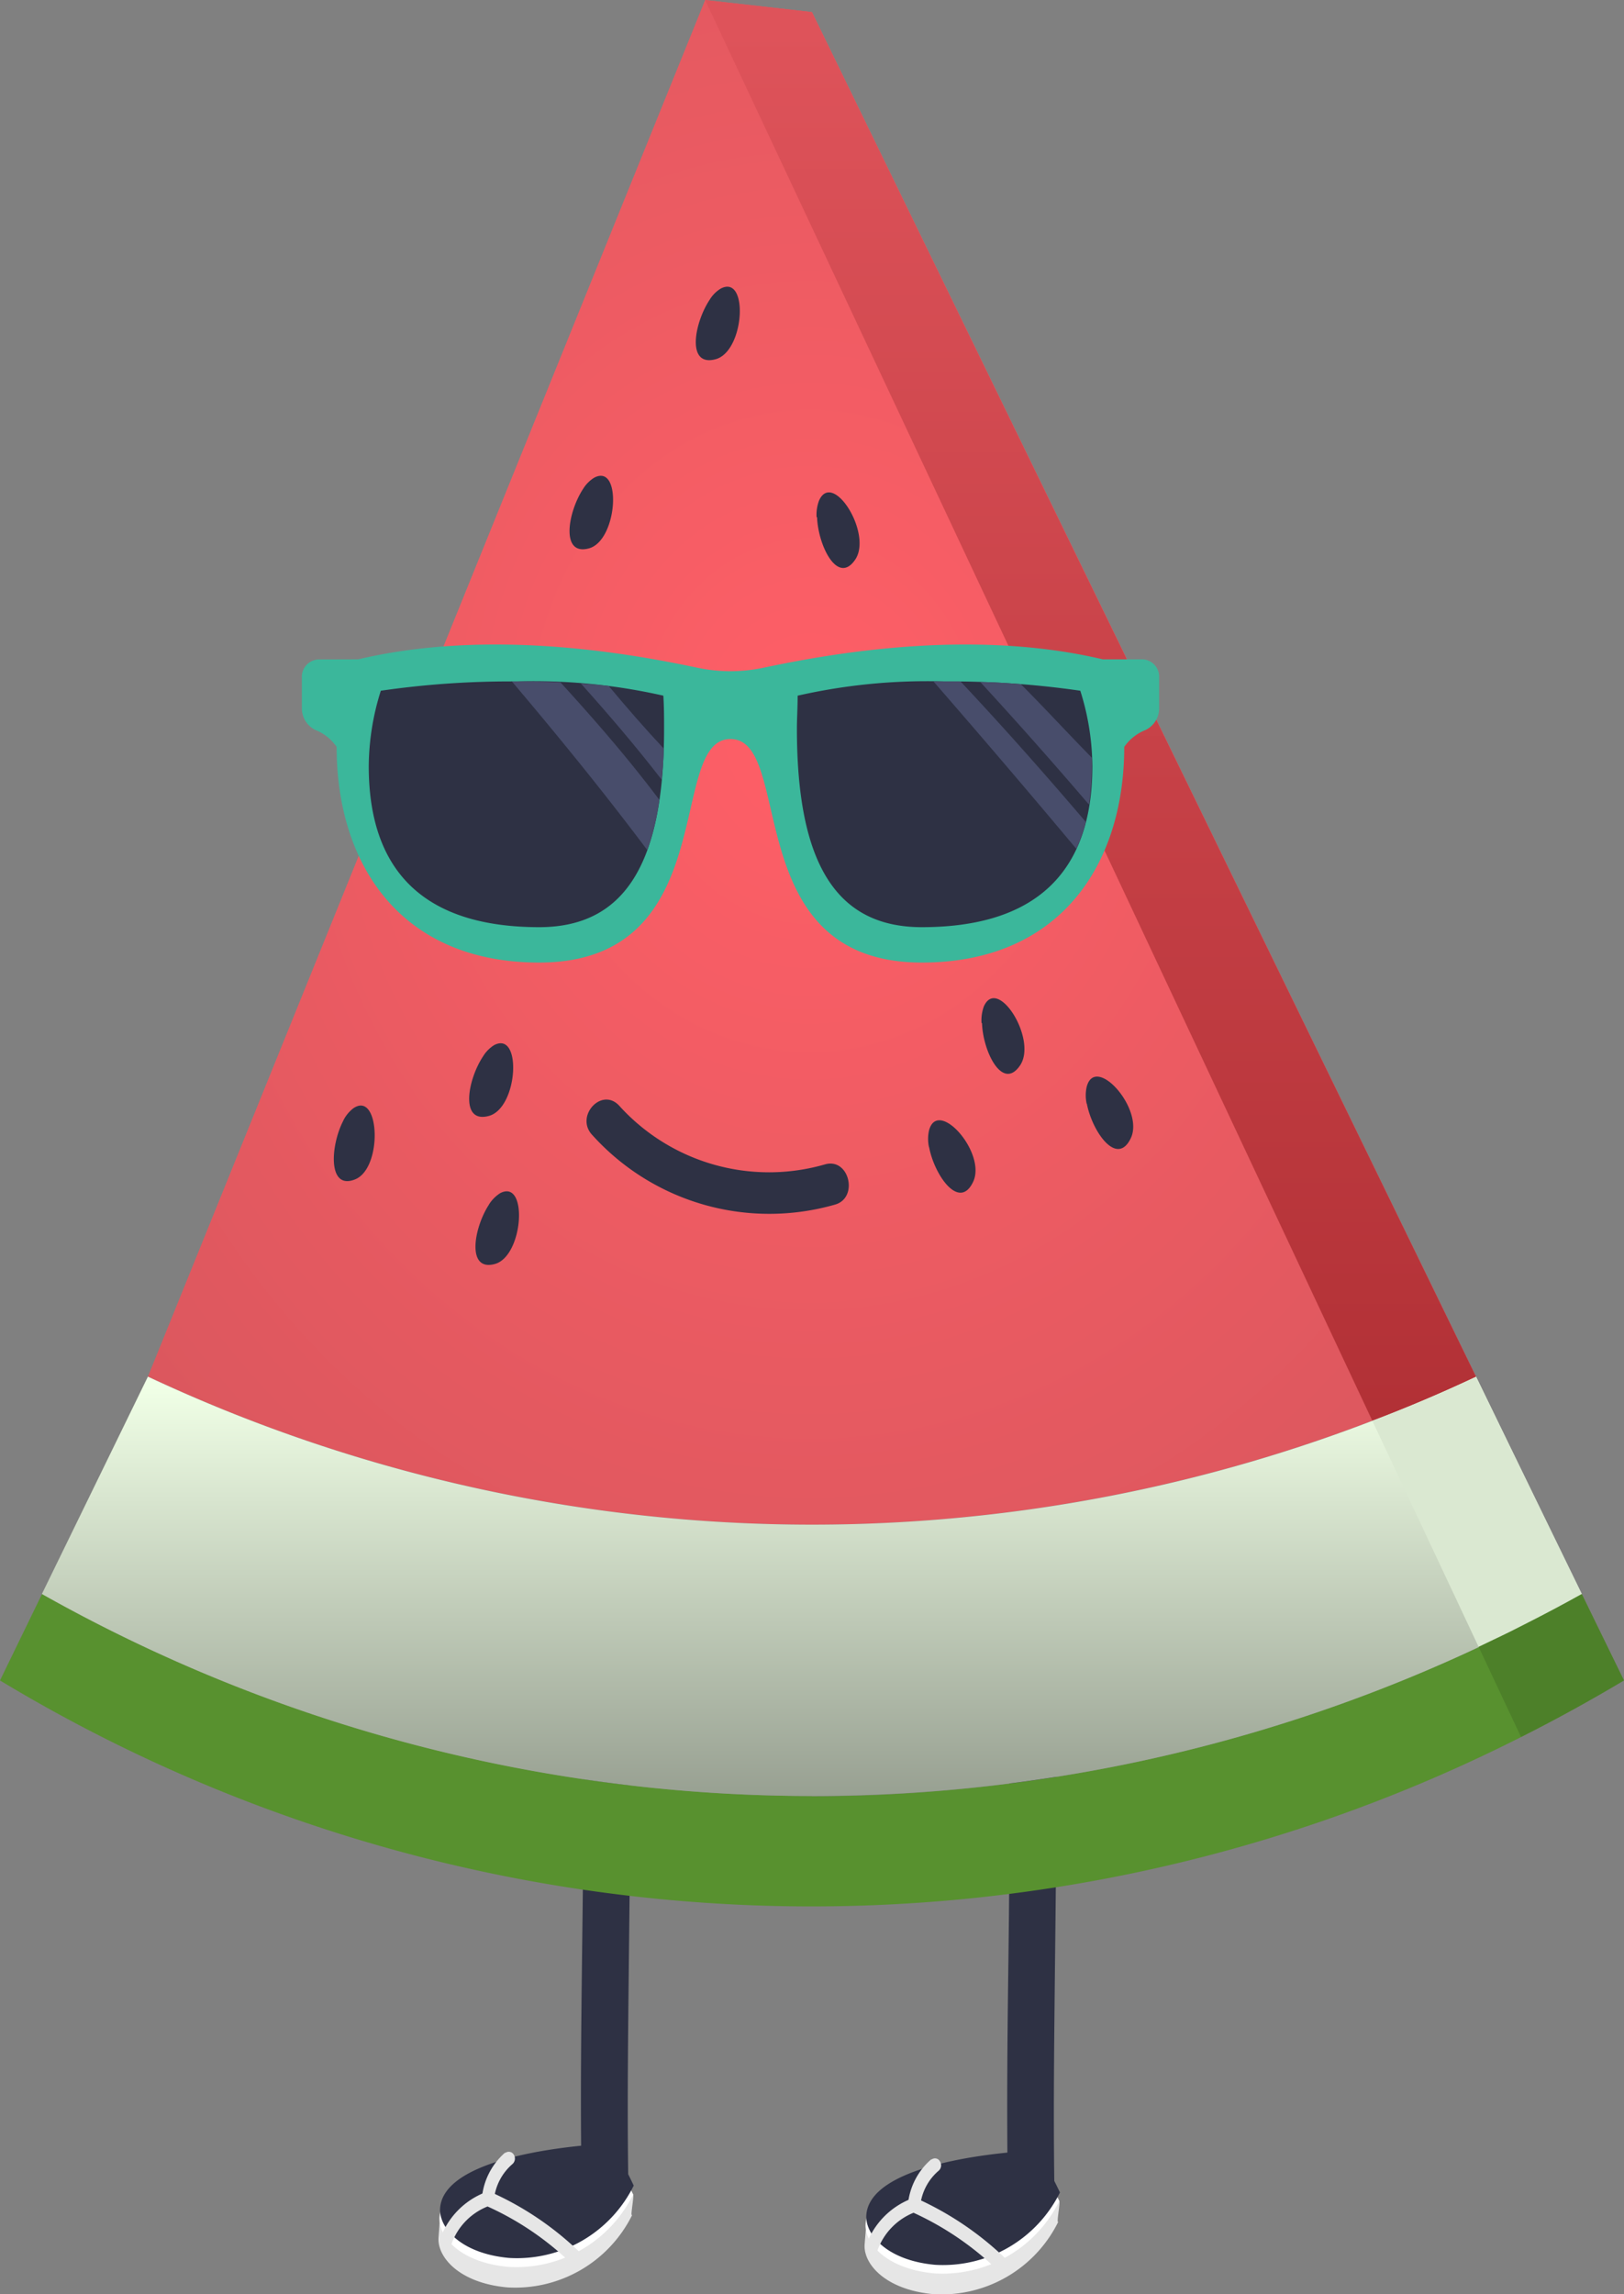 <svg xmlns="http://www.w3.org/2000/svg" xmlns:xlink="http://www.w3.org/1999/xlink" viewBox="0 0 134.5 189.97"><rect x="0" y="0" width="134.5" height="189.97" fill="#808080" stroke="none"/><defs><radialGradient id="radial-gradient" cx="-631.76" cy="477.22" r="1.1" gradientTransform="matrix(110, 0, 0, -126.26, 69560.73, 60314.4)" gradientUnits="userSpaceOnUse"><stop offset="0" stop-color="#ff5f67"/><stop offset="1" stop-color="#c35258"/></radialGradient><linearGradient id="linear-gradient" x1="-632.48" y1="471.71" x2="-632.48" y2="470.71" gradientTransform="matrix(127.54, 0, 0, -34.75, 80735.69, 16507.01)" gradientUnits="userSpaceOnUse"><stop offset="0" stop-color="#f0ffe6"/><stop offset="1" stop-color="#959d8f"/></linearGradient><linearGradient id="linear-gradient-2" x1="-627.99" y1="477.55" x2="-627.99" y2="476.55" gradientTransform="matrix(63.85, 0, 0, -117.64, 40185.82, 56181.12)" gradientUnits="userSpaceOnUse"><stop offset="0" stop-color="#de535a"/><stop offset="1" stop-color="#b13035"/></linearGradient></defs><g id="Layer_2" data-name="Layer 2"><g id="Group_33994" data-name="Group 33994"><path id="Path_22904" data-name="Path 22904" d="M87.61,184c-.07-.15.19-1.55.13-1.69-.54-1.1-1.36-.7-2-1.81-4.57.23-13.1.12-14,3.67,0,.15-.12,1.53-.13,1.69-.12,1.6,1.69,3.75,5.68,4.12a10.78,10.78,0,0,0,10.36-6" style="fill:#e6e6e6"/><path id="Path_22905" data-name="Path 22905" d="M87.74,182.28c-.62-1.31-1.15-2.25-1.88-3.5-4.75.24-13.87,1.44-14.17,5.36-.12,1.6,1.69,3.75,5.69,4.12a10.79,10.79,0,0,0,10.36-6" style="fill:#fff"/><path id="Path_22906" data-name="Path 22906" d="M85.4,183h0a2.08,2.08,0,0,0,1.92-2.2c-.09-6.41,0-12.63.06-18.65.1-8.59.2-16.71-.15-25.12a2.05,2.05,0,0,0-2-2.06h0a2.09,2.09,0,0,0-1.86,2.26c.35,8.28.25,16.34.15,24.86-.08,6-.15,12.3-.06,18.78a2.06,2.06,0,0,0,2,2.13" style="fill:#2e3144"/><path id="Path_22907" data-name="Path 22907" d="M87.79,181.57a39.26,39.26,0,0,0-1.88-3.5c-4.75.24-13.87,1.44-14.16,5.35-.12,1.6,1.68,3.76,5.68,4.13a10.81,10.81,0,0,0,10.36-6" style="fill:#2e3144"/><path id="Path_22908" data-name="Path 22908" d="M83,188.13a.49.49,0,0,0,.41-.17.61.61,0,0,0,0-.8,26,26,0,0,0-7.48-5.1.53.53,0,0,0-.41,0,6.45,6.45,0,0,0-3.83,4,.56.56,0,0,0,.35.7.51.51,0,0,0,.62-.36v0a5.27,5.27,0,0,1,3-3.16,24.87,24.87,0,0,1,7,4.79.47.47,0,0,0,.31.16" style="fill:#e6e6e6"/><path id="Path_22909" data-name="Path 22909" d="M75.68,183.13h0a.53.53,0,0,0,.54-.52h0a4.42,4.42,0,0,1,1.53-2.86.6.6,0,0,0,.08-.79.46.46,0,0,0-.66-.14.1.1,0,0,0-.05,0,5.64,5.64,0,0,0-1.92,3.68.55.55,0,0,0,.47.6" style="fill:#e6e6e6"/><path id="Path_22910" data-name="Path 22910" d="M52.31,183.43c-.06-.14.2-1.55.13-1.69-.53-1.1-1.35-.7-2-1.81-4.56.24-13.1.12-14,3.67,0,.15-.11,1.53-.12,1.69-.12,1.6,1.68,3.76,5.68,4.13a10.81,10.81,0,0,0,10.36-6" style="fill:#e6e6e6"/><path id="Path_22911" data-name="Path 22911" d="M52.44,181.74c-.61-1.31-1.15-2.24-1.88-3.5-4.75.24-13.87,1.44-14.16,5.36-.12,1.6,1.68,3.75,5.68,4.12a10.78,10.78,0,0,0,10.36-6" style="fill:#fff"/><path id="Path_22912" data-name="Path 22912" d="M50.1,182.48h0a2.08,2.08,0,0,0,1.93-2.2c-.09-6.4,0-12.62.06-18.64.1-8.6.2-16.71-.16-25.13a2,2,0,0,0-2-2.06h0a2.09,2.09,0,0,0-1.87,2.26c.36,8.29.26,16.34.15,24.87-.07,6-.15,12.3-.05,18.77a2.06,2.06,0,0,0,2,2.13" style="fill:#2e3144"/><path id="Path_22913" data-name="Path 22913" d="M52.49,181a39.16,39.16,0,0,0-1.87-3.5c-4.76.24-13.87,1.44-14.17,5.35-.12,1.6,1.69,3.76,5.69,4.13a10.78,10.78,0,0,0,10.35-6" style="fill:#2e3144"/><path id="Path_22914" data-name="Path 22914" d="M47.74,187.59a.5.5,0,0,0,.4-.16.61.61,0,0,0,0-.8,25.7,25.7,0,0,0-7.49-5.1.49.49,0,0,0-.41,0,6.45,6.45,0,0,0-3.83,4,.57.57,0,0,0,.35.7.51.51,0,0,0,.62-.36v0a5.22,5.22,0,0,1,3-3.15,24.35,24.35,0,0,1,7,4.78.47.47,0,0,0,.32.16" style="fill:#e6e6e6"/><path id="Path_22915" data-name="Path 22915" d="M40.38,182.59h0a.52.52,0,0,0,.54-.52h0a4.46,4.46,0,0,1,1.53-2.87.61.61,0,0,0,.09-.79.48.48,0,0,0-.67-.14l-.05,0A5.68,5.68,0,0,0,39.91,182a.56.56,0,0,0,.47.6" style="fill:#e6e6e6"/><path id="Path_22916" data-name="Path 22916" d="M12.25,114,58.4,0l8.85,1,55,113a129.93,129.93,0,0,1-55,12.26,129.86,129.86,0,0,1-55-12.26" style="fill:url(#radial-gradient)"/><path id="Path_22917" data-name="Path 22917" d="M67.25,148.75A130.33,130.33,0,0,0,131,132l3.47,7.14A130.09,130.09,0,0,1,0,139.16L3.48,132a130.33,130.33,0,0,0,63.77,16.73" style="fill:#58912f"/><path id="Path_22918" data-name="Path 22918" d="M3.47,132l8.78-18a129.52,129.52,0,0,0,110,0L131,132A129.9,129.9,0,0,1,3.47,132" style="fill:url(#linear-gradient)"/><path id="Path_22919" data-name="Path 22919" d="M58.4,0l55.25,117.64Q118,116,122.24,114L67.24,1Z" style="fill:url(#linear-gradient-2)"/><path id="Path_22920" data-name="Path 22920" d="M113.65,117.64l8.82,18.76c.42-.2.83-.39,1.24-.6l1.37-.67,1.23-.61c1.59-.8,3.15-1.64,4.71-2.5l-8.78-18q-4.21,2-8.59,3.65" style="fill:#dae8d1"/><path id="Path_22921" data-name="Path 22921" d="M122.47,136.4l3.5,7.44q4.34-2.18,8.53-4.68L131,132q-2.33,1.3-4.71,2.5l-1.22.62c-.46.22-.91.45-1.37.66l-1.25.6" style="fill:#4d8029"/><path id="Path_22922" data-name="Path 22922" d="M29.67,54.6c11-2.6,22.75-.43,28.06.69a13.22,13.22,0,0,0,5.53,0c5.31-1.12,17.08-3.29,28.07-.69h3.31A1.44,1.44,0,0,1,96,56.1v2.52a2,2,0,0,1-1.12,1.83,3.87,3.87,0,0,0-1.77,1.4c0,9.71-5.29,17.86-16.77,17.86-15.22,0-10.5-18.51-15.84-18.51s-.56,18.51-15.85,18.51c-11.48,0-16.77-8.14-16.77-17.86a3.85,3.85,0,0,0-1.76-1.4A2,2,0,0,1,25,58.62V56.11a1.44,1.44,0,0,1,1.36-1.5Z" style="fill:#3bb79b"/><path id="Path_22923" data-name="Path 22923" d="M76.34,76.78c9.37,0,14.13-4.48,14.13-13.33a21.07,21.07,0,0,0-1-6.25,74.77,74.77,0,0,0-11.28-.77,48.5,48.5,0,0,0-12.13,1.18c0,1-.06,1.9-.06,2.74,0,11.21,3.29,16.43,10.35,16.43" style="fill:#2e3144"/><path id="Path_22924" data-name="Path 22924" d="M44.65,76.78C51.71,76.78,55,71.56,55,60.35c0-.84,0-1.74-.06-2.74a48.38,48.38,0,0,0-12.12-1.18,74.68,74.68,0,0,0-11.28.77,21.07,21.07,0,0,0-1,6.25c0,8.85,4.75,13.33,14.13,13.33" style="fill:#2e3144"/><path id="Path_22925" data-name="Path 22925" d="M81.2,56.48c1.15,0,2.27.1,3.34.17,2,2,3.91,4.09,5.89,6.1,0,.23,0,.47,0,.69a21.31,21.31,0,0,1-.24,3.19q-4.42-5.17-9-10.15" style="fill:#484d6b"/><path id="Path_22926" data-name="Path 22926" d="M77.3,56.43h.88l1.37,0c3.55,3.78,7,7.68,10.38,11.64a12.76,12.76,0,0,1-.79,2.22q-5.86-7-11.84-13.87" style="fill:#484d6b"/><path id="Path_22927" data-name="Path 22927" d="M48.08,56.6c.82.06,1.6.12,2.33.2,1.48,1.78,3,3.52,4.56,5.19,0,.91-.09,1.76-.17,2.58-2.13-2.76-4.39-5.4-6.72-8" style="fill:#484d6b"/><path id="Path_22928" data-name="Path 22928" d="M42.34,56.43h.48c1.25,0,2.45,0,3.6.08,2.85,3.12,5.63,6.32,8.19,9.73a21.24,21.24,0,0,1-1,4.16c-3.6-4.8-7.37-9.43-11.24-14" style="fill:#484d6b"/><path id="Path_22929" data-name="Path 22929" d="M90,91.41A3.21,3.21,0,0,1,90,90c.72-2.74,4.8,1.86,3.65,4.26s-3.21-.58-3.64-2.88" style="fill:#2e3144"/><path id="Path_22930" data-name="Path 22930" d="M76.94,95a3.21,3.21,0,0,1,0-1.38c.72-2.75,4.8,1.86,3.65,4.26s-3.21-.58-3.64-2.88" style="fill:#2e3144"/><path id="Path_22931" data-name="Path 22931" d="M81.29,84.72a3.35,3.35,0,0,1,.19-1.37c1.13-2.57,4.46,2.73,3,4.88s-3.08-1.17-3.15-3.51" style="fill:#2e3144"/><path id="Path_22932" data-name="Path 22932" d="M67.63,42.83a3.36,3.36,0,0,1,.2-1.37c1.13-2.56,4.45,2.73,3,4.88s-3.08-1.16-3.16-3.51" style="fill:#2e3144"/><path id="Path_22933" data-name="Path 22933" d="M40,87.49a2.85,2.85,0,0,1,.92-.94c2.33-1.23,2,5.2-.43,5.86s-1.76-3-.49-4.92" style="fill:#2e3144"/><path id="Path_22934" data-name="Path 22934" d="M48.29,40.49a2.82,2.82,0,0,1,.92-.93c2.33-1.24,1.95,5.2-.43,5.85s-1.75-3-.49-4.92" style="fill:#2e3144"/><path id="Path_22935" data-name="Path 22935" d="M58.77,24.83a2.73,2.73,0,0,1,.92-.93c2.33-1.23,2,5.2-.43,5.85s-1.76-3-.49-4.92" style="fill:#2e3144"/><path id="Path_22936" data-name="Path 22936" d="M40.5,99.74a3,3,0,0,1,.92-.93c2.33-1.23,1.95,5.2-.43,5.86s-1.75-3-.49-4.92" style="fill:#2e3144"/><path id="Path_22937" data-name="Path 22937" d="M28.44,92.78a2.91,2.91,0,0,1,.82-1c2.2-1.51,2.46,4.94.16,5.88s-2.05-2.8-1-4.83" style="fill:#2e3144"/><path id="Path_22938" data-name="Path 22938" d="M51.27,91.55a16.72,16.72,0,0,0,17.07,4.87c2-.56,2.78,2.77.83,3.33A19.73,19.73,0,0,1,49.06,94c-1.47-1.54.75-4,2.21-2.45" style="fill:#2e3144"/></g></g></svg>